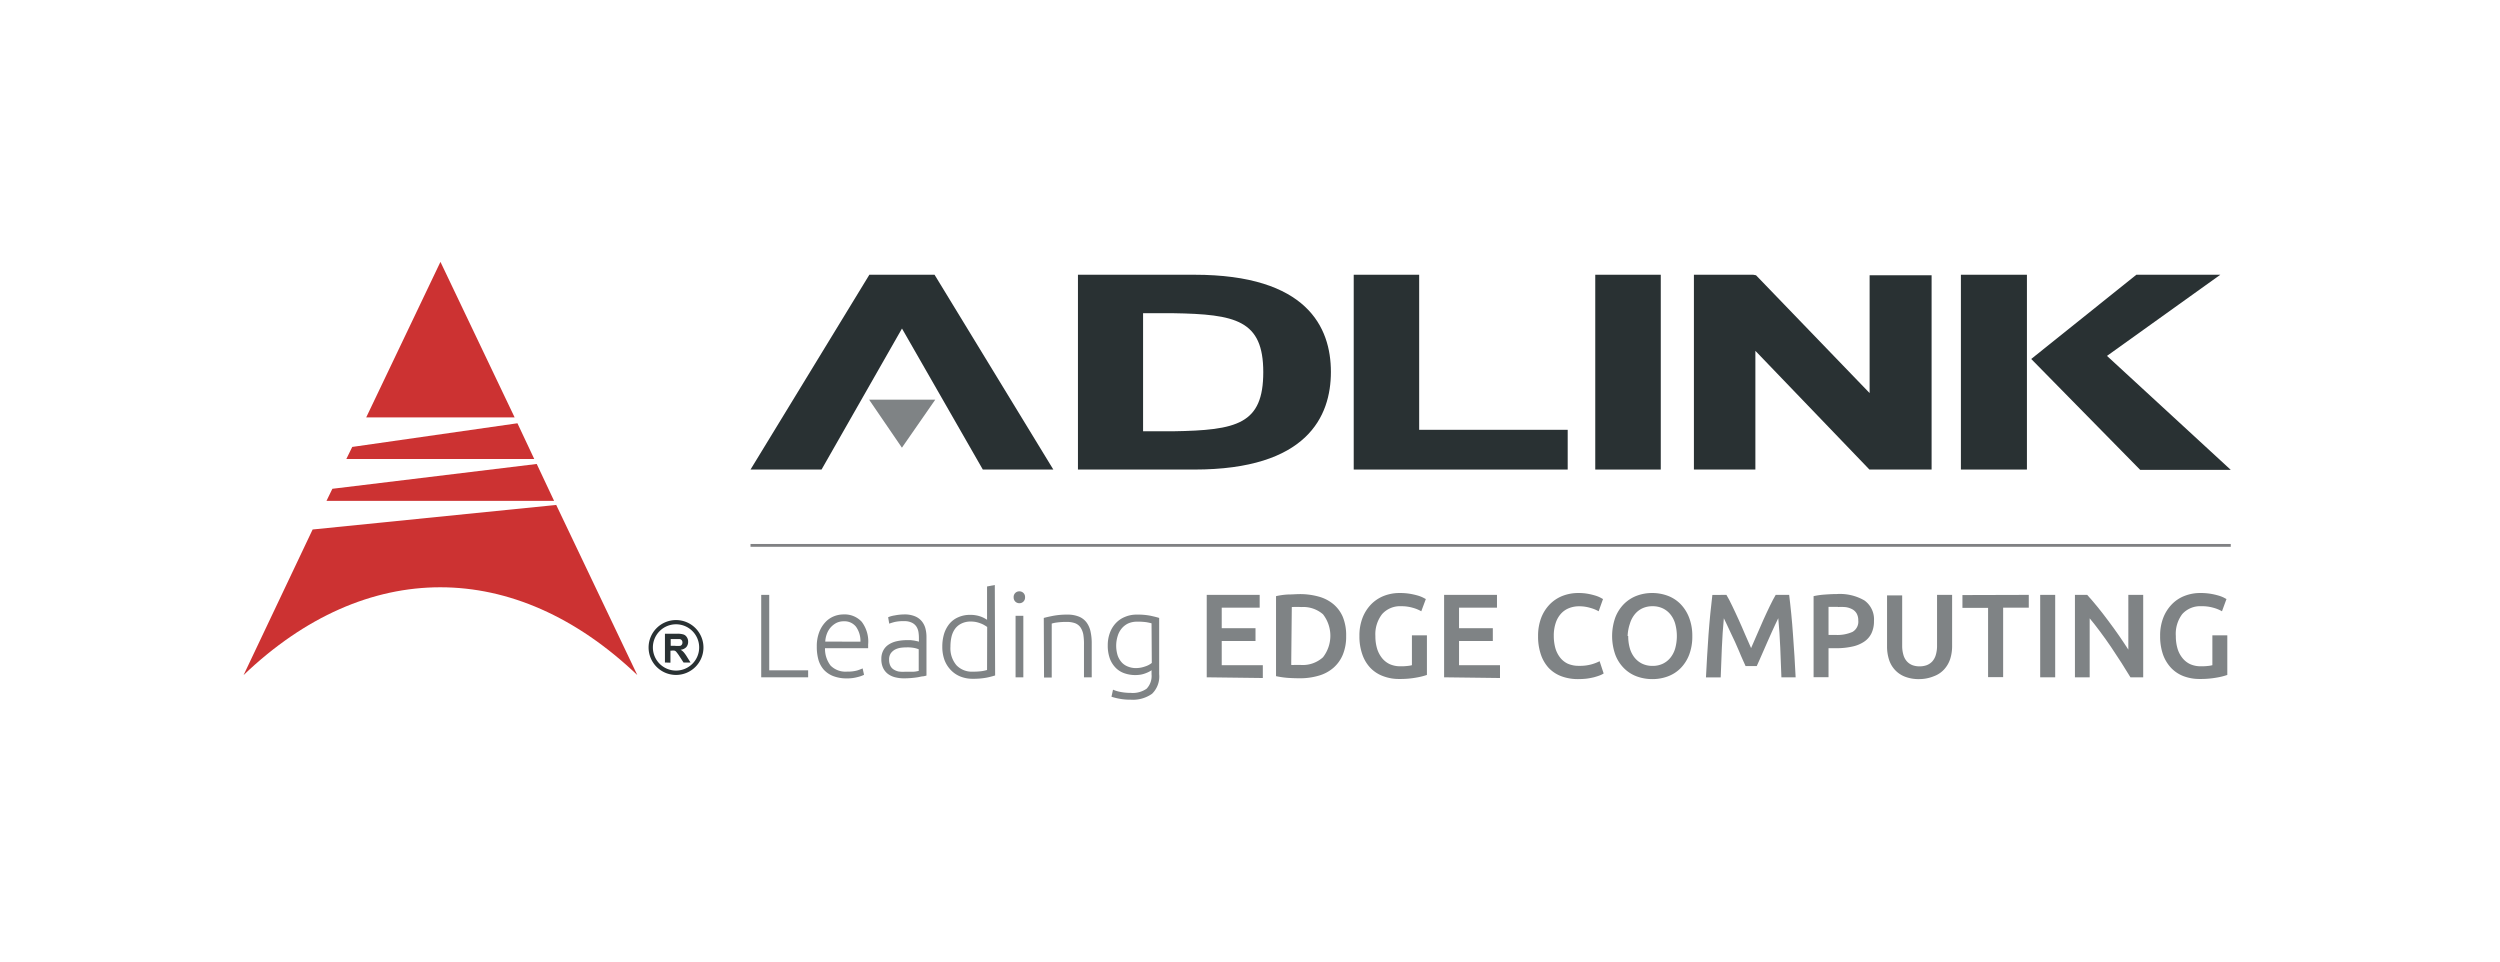 <svg id="圖層_1" data-name="圖層 1" xmlns="http://www.w3.org/2000/svg" viewBox="0 0 390 150"><defs><style>.cls-1{fill:#293133;}.cls-2{fill:#7f8385;}.cls-3{fill:#cc3232;}.cls-4,.cls-5{fill:none;}.cls-4{stroke:#808183;stroke-miterlimit:10;stroke-width:0.44px;}</style></defs><path class="cls-1" d="M145.79,42.86H135.62L117.08,73.25h11.08l12.55-22c1.58,2.77,12.61,22,12.61,22h11Z"/><polygon class="cls-2" points="135.58 62.35 145.9 62.35 140.7 69.84 135.58 62.35"/><path class="cls-1" d="M186.32,42.86H168.16V73.25h18.16c17.6,0,21.3-8.28,21.3-15.23s-3.7-15.16-21.3-15.16m-8,6H183c9.77.16,14.07,1.08,14.07,9.19S193,67.12,183,67.28h-4.68Z"/><polygon class="cls-1" points="221.39 67.05 221.39 42.86 220.34 42.86 211.18 42.86 211.18 73.25 244.56 73.25 244.56 67.05 221.39 67.05"/><polygon class="cls-1" points="258.03 42.86 248.86 42.86 248.86 73.25 259.08 73.25 259.08 42.86 258.03 42.86"/><polygon class="cls-1" points="315.14 42.86 305.9 42.86 305.9 73.25 316.2 73.25 316.2 42.86 315.14 42.86"/><path class="cls-1" d="M291.66,42.94V61.32L273.94,42.94l-.44-.08h-9.25V73.25h9.59V54.73l17.79,18.52h9.7V42.94Z"/><path class="cls-1" d="M328.69,55.52l17.68-12.66h-13.1L316.87,56l17,17.3H348L328.69,55.52"/><path class="cls-3" d="M38,105.31c19.08-18.26,42.28-18.26,61.42,0L86.77,78.77l-38,3.83Z"/><polygon class="cls-3" points="50.93 78.14 86.44 78.14 83.73 72.38 51.85 76.25 50.93 78.14"/><polygon class="cls-3" points="54.03 71.6 83.34 71.6 80.72 66.03 54.95 69.72 54.03 71.6"/><polygon class="cls-3" points="57.13 65.11 80.28 65.11 68.71 40.85 57.13 65.11"/><path class="cls-1" d="M101.18,101a4.28,4.28,0,1,0,4.28-4.27,4.28,4.28,0,0,0-4.28,4.27m.67,0a3.61,3.61,0,1,1,3.61,3.61,3.61,3.61,0,0,1-3.61-3.61"/><path class="cls-1" d="M103.73,103.35V98.86h1.9a3.22,3.22,0,0,1,1,.12,1,1,0,0,1,.52.43,1.22,1.22,0,0,1,.2.7,1.24,1.24,0,0,1-.29.84,1.4,1.4,0,0,1-.89.41,1.87,1.87,0,0,1,.48.38,5.33,5.33,0,0,1,.52.73l.55.88h-1.09l-.65-1a6.5,6.5,0,0,0-.48-.66.61.61,0,0,0-.27-.19,1.67,1.67,0,0,0-.46,0h-.18v1.88Zm.9-2.6h.67a4.18,4.18,0,0,0,.82,0,.53.53,0,0,0,.25-.19.58.58,0,0,0,.09-.33.55.55,0,0,0-.12-.37.53.53,0,0,0-.34-.17c-.07,0-.3,0-.66,0h-.71Z"/><path class="cls-2" d="M126.07,104.57v1.09h-7.32V92.8H120v11.77Z"/><path class="cls-2" d="M127.42,100.86a6.11,6.11,0,0,1,.36-2.2,4.77,4.77,0,0,1,.95-1.57,3.75,3.75,0,0,1,1.34-.94,4.1,4.1,0,0,1,1.54-.3A3.62,3.62,0,0,1,134.43,97a5.11,5.11,0,0,1,1,3.54v.3l0,.28H128.7a4.3,4.3,0,0,0,.87,2.71,3.27,3.27,0,0,0,2.6.94,5.38,5.38,0,0,0,1.56-.18,7.75,7.75,0,0,0,.84-.32l.22,1a4.76,4.76,0,0,1-1,.35,5.93,5.93,0,0,1-1.68.21,5.75,5.75,0,0,1-2.15-.37,3.92,3.92,0,0,1-1.46-1,4.05,4.05,0,0,1-.84-1.59A7.47,7.47,0,0,1,127.42,100.86Zm6.81-.76a3.81,3.81,0,0,0-.7-2.34,2.29,2.29,0,0,0-1.9-.84,2.57,2.57,0,0,0-1.16.26,3.17,3.17,0,0,0-.89.7,3.27,3.27,0,0,0-.59,1,4.07,4.07,0,0,0-.25,1.21Z"/><path class="cls-2" d="M141.08,95.85a4.21,4.21,0,0,1,1.6.27,2.7,2.7,0,0,1,1.07.74,3,3,0,0,1,.6,1.12,5.23,5.23,0,0,1,.18,1.41v6a3.82,3.82,0,0,1-.54.12c-.23,0-.5.09-.81.14s-.66.09-1,.12-.77.05-1.16.05a5.54,5.54,0,0,1-1.4-.17,3.14,3.14,0,0,1-1.12-.53,2.53,2.53,0,0,1-.74-.93,3.14,3.14,0,0,1-.27-1.38,2.75,2.75,0,0,1,.3-1.33,2.45,2.45,0,0,1,.83-.92,3.79,3.79,0,0,1,1.28-.53,7.53,7.53,0,0,1,1.62-.17l.54,0,.56.07.47.1a1,1,0,0,1,.26.08V99.6a6.28,6.28,0,0,0-.07-1,2.24,2.24,0,0,0-.32-.85,1.77,1.77,0,0,0-.71-.61,2.56,2.56,0,0,0-1.2-.24,6.05,6.05,0,0,0-1.57.15c-.35.1-.6.18-.76.24l-.17-1a4,4,0,0,1,1-.28A8.09,8.09,0,0,1,141.08,95.85Zm.11,8.94c.47,0,.88,0,1.23,0s.66-.08.9-.13v-3.37a3.69,3.69,0,0,0-.65-.2,5.55,5.55,0,0,0-1.22-.1,7.5,7.5,0,0,0-.93.06,2.9,2.9,0,0,0-.89.28,2,2,0,0,0-.67.59,1.7,1.7,0,0,0-.26,1,2.08,2.08,0,0,0,.18.91,1.38,1.38,0,0,0,.5.59,2.3,2.3,0,0,0,.78.33A4.61,4.61,0,0,0,141.19,104.79Z"/><path class="cls-2" d="M155.24,105.37a11.65,11.65,0,0,1-1.37.35,11.27,11.27,0,0,1-2.12.17,5.09,5.09,0,0,1-1.92-.35,4.23,4.23,0,0,1-1.49-1,4.56,4.56,0,0,1-1-1.58,6,6,0,0,1-.34-2.09,6.8,6.8,0,0,1,.28-2,4.7,4.7,0,0,1,.85-1.58,3.67,3.67,0,0,1,1.36-1,4.37,4.37,0,0,1,1.85-.37,4.74,4.74,0,0,1,1.64.26,4.41,4.41,0,0,1,1,.51V91.49l1.21-.23ZM154,97.81a3.44,3.44,0,0,0-.42-.27,3.14,3.14,0,0,0-.58-.28,4.68,4.68,0,0,0-.72-.22,4.38,4.38,0,0,0-.82-.08,3.19,3.19,0,0,0-1.49.32,2.68,2.68,0,0,0-1,.84,3.49,3.49,0,0,0-.54,1.24,6.75,6.75,0,0,0-.16,1.52,4.08,4.08,0,0,0,.94,2.9,3.29,3.29,0,0,0,2.51,1,11,11,0,0,0,1.44-.08,5.94,5.94,0,0,0,.82-.18Z"/><path class="cls-2" d="M159.91,93.17a.88.88,0,0,1-.26.68.85.85,0,0,1-.63.25.88.88,0,0,1-.63-.25.91.91,0,0,1-.26-.68.87.87,0,0,1,.89-.92.87.87,0,0,1,.89.92Zm-.27,12.49h-1.21V96.07h1.21Z"/><path class="cls-2" d="M162.83,96.4c.36-.1.84-.21,1.45-.33a11.47,11.47,0,0,1,2.22-.19,4.65,4.65,0,0,1,1.83.32,2.79,2.79,0,0,1,1.17.9,3.65,3.65,0,0,1,.62,1.4,8.35,8.35,0,0,1,.19,1.8v5.36H169.1v-5A9.36,9.36,0,0,0,169,99a3,3,0,0,0-.46-1.15,1.85,1.85,0,0,0-.86-.64,3.84,3.84,0,0,0-1.32-.19,10.58,10.58,0,0,0-1.48.09,4.49,4.49,0,0,0-.81.17v8.42h-1.2Z"/><path class="cls-2" d="M179.64,104.55a1.92,1.92,0,0,1-.33.21,4.18,4.18,0,0,1-.55.25,4.33,4.33,0,0,1-.74.22,5.32,5.32,0,0,1-.94.08,5.12,5.12,0,0,1-1.61-.26,3.49,3.49,0,0,1-1.37-.82,4.09,4.09,0,0,1-.94-1.43,5.94,5.94,0,0,1-.35-2.15,5.51,5.51,0,0,1,.32-1.89,4.4,4.4,0,0,1,.9-1.51,4,4,0,0,1,1.43-1,4.6,4.6,0,0,1,1.9-.37,10.21,10.21,0,0,1,2.14.18c.54.12,1,.23,1.33.34v8.76a3.77,3.77,0,0,1-1.11,3.07,5.18,5.18,0,0,1-3.36.92,8.64,8.64,0,0,1-1.68-.14,9.34,9.34,0,0,1-1.29-.32l.24-1.1a5.36,5.36,0,0,0,1.21.36,8.13,8.13,0,0,0,1.55.14,3.78,3.78,0,0,0,2.48-.65,2.87,2.87,0,0,0,.77-2.26Zm0-7.31q-.31-.09-.81-.18a10.22,10.22,0,0,0-1.43-.08,3.41,3.41,0,0,0-1.39.27,3,3,0,0,0-1,.76,3.32,3.32,0,0,0-.64,1.17,5.09,5.09,0,0,0,0,3.12,3.22,3.22,0,0,0,.68,1.1,2.6,2.6,0,0,0,1,.62,3.14,3.14,0,0,0,1.09.2,4.2,4.2,0,0,0,1.49-.25,3.19,3.19,0,0,0,1.05-.55Z"/><path class="cls-2" d="M188.25,105.66V92.8h8.26v2h-5.92V98h5.27v2h-5.27v3.77H197v2Z"/><path class="cls-2" d="M210,99.22a7.38,7.38,0,0,1-.52,2.91,5.53,5.53,0,0,1-1.48,2.06,6,6,0,0,1-2.3,1.22,10.26,10.26,0,0,1-3,.4q-.78,0-1.77-.06a13.57,13.57,0,0,1-1.87-.27V93a11,11,0,0,1,1.89-.26c.67,0,1.26-.06,1.78-.06a10.87,10.87,0,0,1,2.95.38A6.09,6.09,0,0,1,208,94.24a5.38,5.38,0,0,1,1.48,2A7.54,7.54,0,0,1,210,99.22Zm-8.57,4.51a3.7,3.7,0,0,0,.53,0h.91a4.69,4.69,0,0,0,3.52-1.2,5.47,5.47,0,0,0,0-6.7A4.7,4.7,0,0,0,203,94.7a13.12,13.12,0,0,0-1.48,0Z"/><path class="cls-2" d="M218.61,94.57a3.76,3.76,0,0,0-3,1.23,5.1,5.1,0,0,0-1.05,3.42,6.74,6.74,0,0,0,.25,1.91,4.42,4.42,0,0,0,.74,1.47,3.42,3.42,0,0,0,1.23,1,4,4,0,0,0,1.71.34,8.18,8.18,0,0,0,1.06-.05,4.3,4.3,0,0,0,.71-.12V99.11h2.34v6.18a10.53,10.53,0,0,1-1.64.41,13.89,13.89,0,0,1-2.65.22,6.88,6.88,0,0,1-2.54-.44,5.3,5.3,0,0,1-2-1.3,5.78,5.78,0,0,1-1.25-2.1,8.38,8.38,0,0,1-.45-2.86,7.67,7.67,0,0,1,.49-2.85,6.27,6.27,0,0,1,1.35-2.11,5.7,5.7,0,0,1,2-1.31,6.69,6.69,0,0,1,2.45-.44,9.45,9.45,0,0,1,1.59.12,11,11,0,0,1,1.2.27,5.28,5.28,0,0,1,.82.31l.46.24-.71,1.91a5.58,5.58,0,0,0-1.38-.56A6.2,6.2,0,0,0,218.61,94.57Z"/><path class="cls-2" d="M225.28,105.66V92.8h8.25v2h-5.92V98h5.27v2h-5.27v3.77H234v2Z"/><path class="cls-2" d="M246.19,105.94a7.35,7.35,0,0,1-2.6-.44,5.29,5.29,0,0,1-2-1.31,5.86,5.86,0,0,1-1.22-2.11,8.64,8.64,0,0,1-.43-2.86,7.88,7.88,0,0,1,.49-2.85,6.27,6.27,0,0,1,1.35-2.11,5.7,5.7,0,0,1,2-1.31,6.73,6.73,0,0,1,2.47-.44,8,8,0,0,1,1.45.12,10,10,0,0,1,1.13.27,5,5,0,0,1,.8.31l.44.24-.68,1.91a5.48,5.48,0,0,0-1.27-.52,6,6,0,0,0-1.79-.26,4.2,4.2,0,0,0-1.56.29,3.32,3.32,0,0,0-1.26.87,4,4,0,0,0-.82,1.44,6.24,6.24,0,0,0-.3,2,7.31,7.31,0,0,0,.23,1.87,4.35,4.35,0,0,0,.72,1.48,3.3,3.3,0,0,0,1.22,1,4.22,4.22,0,0,0,1.78.34,6.71,6.71,0,0,0,2-.25,7,7,0,0,0,1.2-.47l.63,1.91a3,3,0,0,1-.6.3c-.25.1-.55.19-.9.29a10.66,10.66,0,0,1-1.17.22A12.11,12.11,0,0,1,246.19,105.94Z"/><path class="cls-2" d="M264,99.22a7.94,7.94,0,0,1-.49,2.92,6.06,6.06,0,0,1-1.34,2.1,5.46,5.46,0,0,1-2,1.28,6.82,6.82,0,0,1-2.41.42,7,7,0,0,1-2.42-.42,5.46,5.46,0,0,1-2-1.28,5.94,5.94,0,0,1-1.35-2.1,8.72,8.72,0,0,1,0-5.82,6.1,6.1,0,0,1,1.36-2.11,5.71,5.71,0,0,1,2-1.28,6.79,6.79,0,0,1,2.39-.42,6.89,6.89,0,0,1,2.4.42,5.5,5.5,0,0,1,2,1.28,6.22,6.22,0,0,1,1.35,2.11A7.86,7.86,0,0,1,264,99.22Zm-10,0a6.83,6.83,0,0,0,.26,1.93,4.12,4.12,0,0,0,.75,1.46,3.44,3.44,0,0,0,1.2.94,3.71,3.71,0,0,0,1.59.33,3.66,3.66,0,0,0,1.58-.33,3.44,3.44,0,0,0,1.2-.94,4.12,4.12,0,0,0,.75-1.46,7.26,7.26,0,0,0,0-3.85,4.12,4.12,0,0,0-.75-1.46,3.44,3.44,0,0,0-1.2-.94,3.66,3.66,0,0,0-1.58-.33,3.71,3.71,0,0,0-1.59.33,3.35,3.35,0,0,0-1.2.95,4.2,4.2,0,0,0-.75,1.46A6.68,6.68,0,0,0,253.91,99.22Z"/><path class="cls-2" d="M269.32,92.8c.27.47.58,1,.91,1.73s.68,1.39,1,2.14.69,1.51,1,2.29l.94,2.14c.28-.66.59-1.37.93-2.14s.67-1.54,1-2.29.68-1.46,1-2.14.64-1.26.91-1.73h2.1c.12.94.22,1.94.33,3s.19,2.14.27,3.25.16,2.22.23,3.34.13,2.21.18,3.27H277.9q-.07-2.23-.18-4.62c-.06-1.58-.17-3.11-.31-4.6q-.2.44-.48,1l-.59,1.29c-.21.47-.43.94-.64,1.44s-.43,1-.63,1.44-.4.89-.57,1.3-.32.74-.45,1h-1.74c-.12-.29-.27-.63-.45-1s-.36-.85-.56-1.31-.42-.94-.63-1.44L270,98.74l-.6-1.29c-.18-.4-.34-.74-.48-1-.14,1.49-.24,3-.31,4.6s-.13,3.13-.18,4.62h-2.3q.07-1.59.18-3.3c.07-1.14.14-2.27.22-3.39s.18-2.2.28-3.25.21-2,.32-2.92Z"/><path class="cls-2" d="M286.55,92.67a7.61,7.61,0,0,1,4.3,1,3.62,3.62,0,0,1,1.49,3.2,4.31,4.31,0,0,1-.4,1.94,3.32,3.32,0,0,1-1.16,1.31,5.28,5.28,0,0,1-1.85.75,11.16,11.16,0,0,1-2.51.25h-1.17v4.52h-2.33V93a11.49,11.49,0,0,1,1.8-.25C285.39,92.7,286,92.67,286.55,92.67Zm.17,2c-.59,0-1.08,0-1.47,0v4.38h1.14a5.78,5.78,0,0,0,2.59-.47,1.83,1.83,0,0,0,.91-1.79,2.13,2.13,0,0,0-.24-1.06,1.73,1.73,0,0,0-.67-.67,3.16,3.16,0,0,0-1-.34A7.11,7.11,0,0,0,286.72,94.7Z"/><path class="cls-2" d="M299.43,105.94a5.91,5.91,0,0,1-2.26-.38,4.1,4.1,0,0,1-1.57-1.07,4.21,4.21,0,0,1-.92-1.61,6.61,6.61,0,0,1-.3-2v-8h2.36v7.82a5,5,0,0,0,.2,1.49,2.52,2.52,0,0,0,.55,1,2.3,2.3,0,0,0,.86.58,3.13,3.13,0,0,0,1.1.18,3.23,3.23,0,0,0,1.11-.18,2.33,2.33,0,0,0,.87-.58,2.64,2.64,0,0,0,.55-1,5,5,0,0,0,.2-1.49V92.8h2.35v8a6.61,6.61,0,0,1-.3,2,4.51,4.51,0,0,1-.93,1.61,4,4,0,0,1-1.59,1.07A6.05,6.05,0,0,1,299.43,105.94Z"/><path class="cls-2" d="M316.49,92.8v2h-4v10.83h-2.35V94.83h-4v-2Z"/><path class="cls-2" d="M318.27,92.8h2.34v12.86h-2.34Z"/><path class="cls-2" d="M332.35,105.66c-.42-.7-.89-1.46-1.41-2.27s-1.06-1.63-1.61-2.45-1.13-1.62-1.7-2.39-1.12-1.47-1.64-2.09v9.2h-2.3V92.8h1.91c.49.52,1,1.14,1.59,1.85s1.14,1.45,1.72,2.22,1.13,1.53,1.67,2.31,1,1.49,1.44,2.16V92.8h2.32v12.86Z"/><path class="cls-2" d="M343.43,94.57a3.76,3.76,0,0,0-3,1.23,5.1,5.1,0,0,0-1,3.42,6.74,6.74,0,0,0,.25,1.91,4.24,4.24,0,0,0,.74,1.47,3.42,3.42,0,0,0,1.23,1,4,4,0,0,0,1.71.34,8.28,8.28,0,0,0,1.06-.05,4.3,4.3,0,0,0,.71-.12V99.11h2.33v6.18a10,10,0,0,1-1.63.41,14,14,0,0,1-2.65.22,7,7,0,0,1-2.55-.44,5.26,5.26,0,0,1-1.95-1.3,6,6,0,0,1-1.26-2.1,8.63,8.63,0,0,1-.44-2.86,7.67,7.67,0,0,1,.49-2.85,6.27,6.27,0,0,1,1.35-2.11,5.52,5.52,0,0,1,2-1.31,6.66,6.66,0,0,1,2.45-.44,9.53,9.53,0,0,1,1.59.12,10.23,10.23,0,0,1,1.19.27,5.06,5.06,0,0,1,.83.31l.45.24-.7,1.91a5.58,5.58,0,0,0-1.38-.56A6.2,6.2,0,0,0,343.43,94.57Z"/><line class="cls-4" x1="117.08" y1="85.08" x2="348" y2="85.08"/><rect class="cls-5" x="-16.2" y="-2.06" width="437.37" height="150"/></svg>